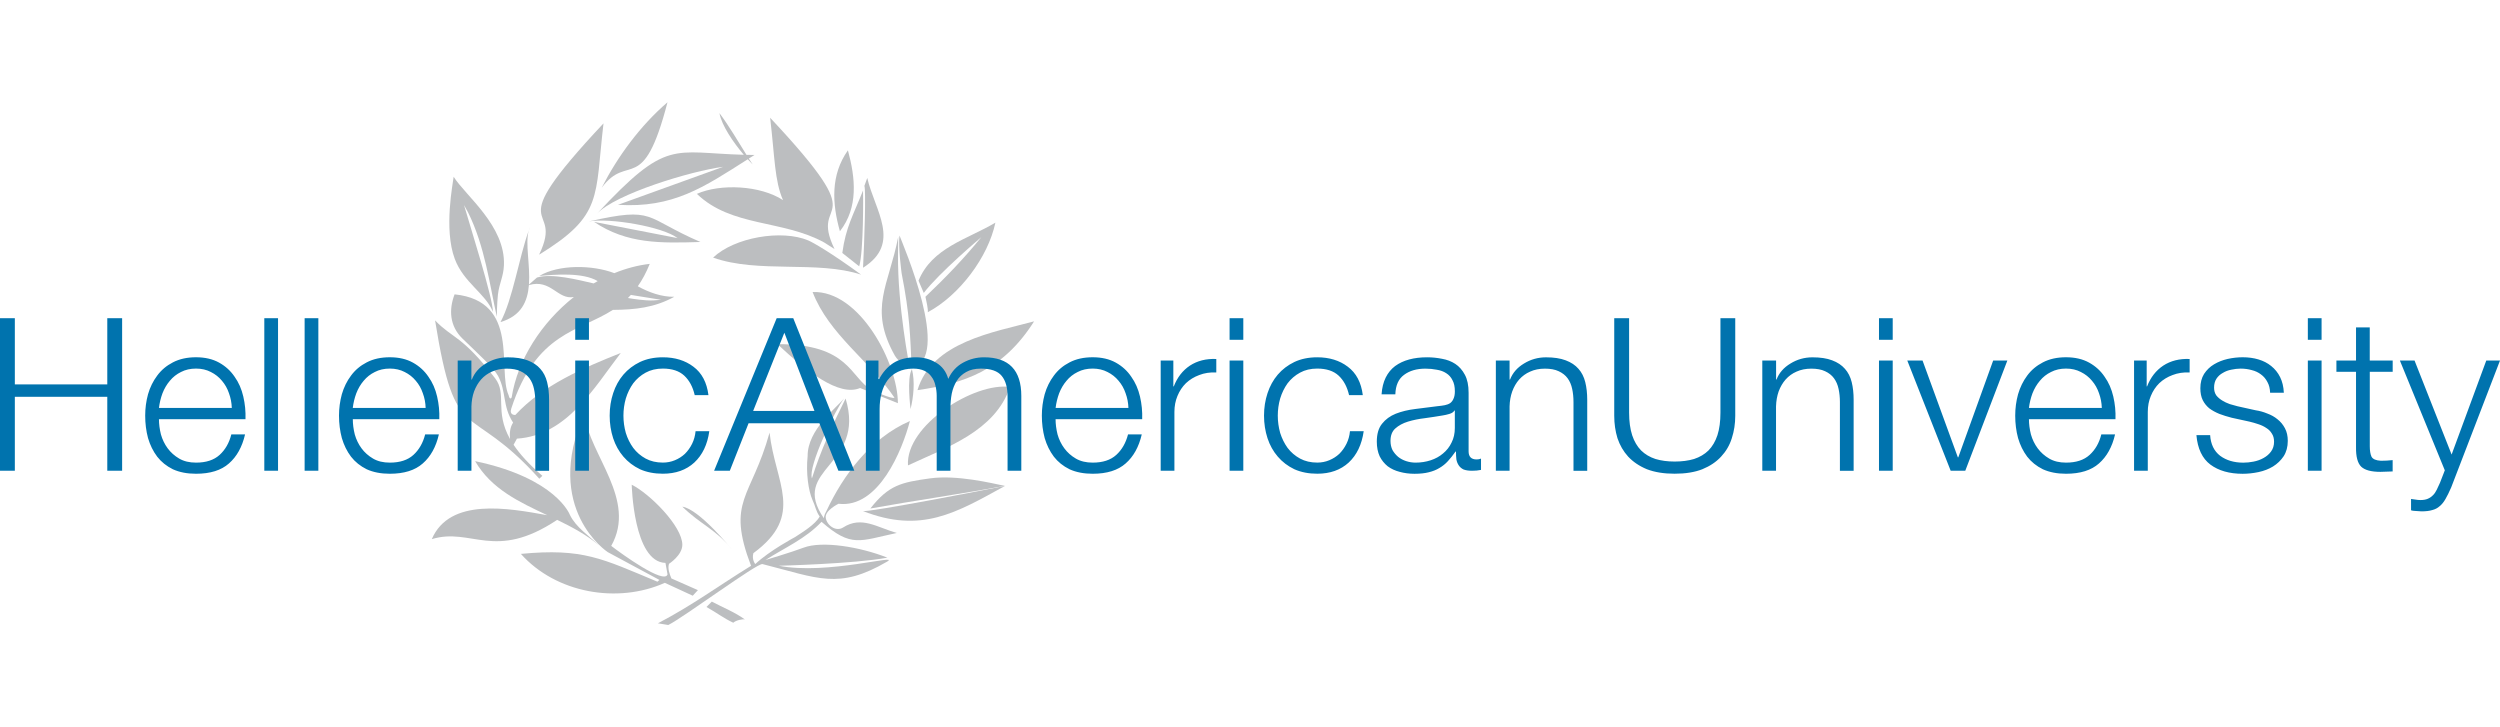 <svg width="220" height="64" viewBox="0 0 220 64" fill="none" xmlns="http://www.w3.org/2000/svg">
<path d="M76.73 34.342C74.797 33.235 74.77 30.253 68.42 30.287C70.959 32.666 73.829 34.935 75.689 34.145L79.014 35.482C79.014 32.002 75.67 25.537 71.509 25.698C72.947 29.436 76.521 31.747 78.716 35.001C78.47 35.138 76.73 34.342 76.73 34.342Z" fill="#BCBEC0"/>
<path d="M58.739 9C56.363 11.038 54.338 13.786 52.952 16.518C55.294 13.37 56.572 17.357 58.739 9Z" fill="#BCBEC0"/>
<path d="M53.109 10.856C43.64 20.945 49.786 17.56 47.441 22.412C53.093 18.94 52.337 17.392 53.109 10.856Z" fill="#BCBEC0"/>
<path d="M43.372 27.431C43.4 26.294 41.322 19.742 40.834 18.048L41.184 18.68C42.675 21.663 43.102 25.12 43.719 27.871C43.719 27.871 43.732 26.683 43.818 25.929C43.935 24.908 44.3 24.372 44.346 23.346C44.497 19.877 40.963 17.225 39.921 15.555C39.875 16.058 39.026 20.137 40.022 22.789C40.8 24.869 42.718 25.821 43.372 27.431Z" fill="#BCBEC0"/>
<path d="M75.947 23.561C79.374 21.412 76.97 18.506 76.319 15.659L76.067 16.357C76.214 16.773 76.067 21.215 75.947 23.561Z" fill="#BCBEC0"/>
<path d="M75.609 23.438C75.999 22.139 75.965 17.171 75.947 16.761C75.108 18.895 74.428 19.97 74.124 22.262L75.609 23.438Z" fill="#BCBEC0"/>
<path d="M74.616 13.229C73.088 15.39 73.218 17.898 73.912 20.35C75.55 18.255 75.28 15.653 74.616 13.229Z" fill="#BCBEC0"/>
<path d="M61.637 21.295C56.603 19.125 57.731 18.156 51.818 19.485C53.64 19.155 58.321 19.948 59.627 20.954L52.279 19.526C55.171 21.478 58.161 21.403 61.637 21.295Z" fill="#BCBEC0"/>
<path d="M51.818 19.485C51.726 19.5 51.639 19.52 51.563 19.541C51.652 19.52 51.732 19.503 51.818 19.485Z" fill="#BCBEC0"/>
<path d="M86.35 20.876C84.862 22.714 83.203 24.438 81.439 26.114C81.516 26.467 81.691 27.234 81.645 27.476C84.432 25.985 86.952 22.636 87.595 19.592C85.096 21.077 82.026 21.789 80.83 24.701L81.291 25.779C82.641 24.004 86.35 20.876 86.35 20.876Z" fill="#BCBEC0"/>
<path d="M46.532 20.293C46.568 20.194 46.602 20.092 46.639 19.996C46.596 20.086 46.562 20.188 46.532 20.293Z" fill="#BCBEC0"/>
<path d="M80.225 32.385C83.839 31.621 79.407 21.4 79.155 20.721C79.023 21.735 79.346 24.067 79.346 24.067C80.068 27.727 80.102 29.592 80.225 32.385Z" fill="#BCBEC0"/>
<path d="M79.042 20.846C78.224 25.123 76.402 27.114 78.75 31.301C79.079 31.891 80.084 32.453 80.084 32.453C80.028 32.271 78.98 26.874 79.026 22.424L79.042 20.846Z" fill="#BCBEC0"/>
<path d="M71.134 21.161C68.78 20.167 64.612 20.894 62.753 22.669C66.708 24.082 71.942 22.9 75.778 24.169C73.132 22.238 71.53 21.328 71.134 21.161Z" fill="#BCBEC0"/>
<path d="M47.46 42.13L47.727 41.87C46.526 40.84 45.73 39.942 45.195 39.14L45.49 38.601C49.9 38.311 52.279 34.12 54.627 31.062C51.348 32.364 47.761 33.896 45.352 36.515C45.352 36.515 44.792 36.566 44.992 35.952C47.18 29.236 50.914 29.203 53.935 27.27C55.896 27.258 57.617 27.069 59.338 26.117C58.244 26.144 57.076 25.722 56.127 25.192C56.511 24.645 56.864 23.998 57.178 23.22C56.12 23.343 55.072 23.624 54.061 24.037C52.134 23.301 49.162 23.259 47.457 24.285C48.827 24.157 51.286 23.953 52.598 24.737C52.479 24.803 52.362 24.872 52.242 24.941C50.917 24.642 48.572 24.019 47.254 24.423L46.547 25.043C46.673 23.343 46.203 21.439 46.529 20.287C45.656 22.726 45.127 26.309 44.045 28.341C45.877 27.802 46.427 26.524 46.544 25.088C48.492 24.519 49.067 26.413 50.502 26.135C47.669 28.377 45.554 31.627 45.026 34.968C45.026 34.968 44.872 35.285 44.758 34.776C43.744 32.525 45.812 26.506 40.004 25.902C39.481 27.255 39.571 28.697 40.689 29.787C42.029 31.092 43.464 32.382 43.836 33.094C44.58 34.51 44.199 35.722 45.152 37.191C44.881 37.596 44.829 38.128 44.884 38.637C43.489 36.147 44.645 34.68 43.563 33.279C40.612 29.46 39.859 29.831 38.286 28.194C40.117 39.553 41.138 35.093 47.46 42.13ZM58.17 26.381C58.17 26.381 57.752 26.425 57.482 26.437C56.748 26.467 55.699 26.303 55.257 26.225C55.346 26.138 55.432 26.045 55.518 25.953L58.17 26.381Z" fill="#BCBEC0"/>
<path d="M80.738 34.333C84.816 33.743 88.246 32.636 91 28.278C87.469 29.239 82.013 30.077 80.738 34.333Z" fill="#BCBEC0"/>
<path d="M80.13 36C80.388 34.932 80.532 33.576 80.249 32.489C79.77 33.256 80.13 36 80.13 36Z" fill="#BCBEC0"/>
<path d="M78.922 46.901C77.173 46.41 75.821 45.377 74.198 46.416C73.553 46.829 72.754 46.224 72.664 45.557C72.578 44.919 73.789 44.33 73.789 44.33C77.32 44.758 79.401 39.613 80.071 37.051C76.604 38.556 74.201 41.807 72.717 44.988C72.501 45.344 72.501 45.608 72.501 45.608C69.431 41.154 76.226 41.079 74.413 35.072C73.276 37.344 72.206 39.679 71.45 42.094C71.075 41.061 73.534 35.979 74.29 35.054C73.611 35.892 71.057 37.805 71.072 40.131C70.913 41.636 71.143 43.178 71.496 43.992C71.779 44.59 71.785 44.967 72.133 45.452C71.752 46.15 70.618 46.835 69.969 47.26C69.969 47.26 67.725 48.451 66.465 49.636C66.465 49.636 66.14 49.265 66.296 48.679C70.863 45.327 68.208 42.528 67.722 38.071C66.112 43.884 63.893 44.016 66.091 49.792C63.152 51.6 60.958 53.252 57.894 54.85L58.807 55C60.11 54.368 66.644 49.523 67.099 49.639C72.019 50.882 73.789 51.911 78.055 49.43C79.334 48.688 72.796 50.621 68.531 49.786C68.531 49.786 75.148 49.624 78.089 49.074C75.686 48.119 72.345 47.574 70.716 48.194C69.671 48.592 67.363 49.28 67.363 49.28C69.066 48.194 70.894 47.41 72.296 45.919C74.936 48.23 75.649 47.589 78.922 46.901Z" fill="#BCBEC0"/>
<path d="M79.902 40.954C83.353 39.346 87.552 37.949 88.882 34.055C85.735 33.609 79.675 37.443 79.902 40.954Z" fill="#BCBEC0"/>
<path d="M60.961 52.423L61.416 51.932L59.083 50.903C58.914 50.498 58.742 50.032 58.871 49.615C58.871 49.615 60.048 48.867 60.045 47.936C60.039 46.302 57.178 43.447 55.592 42.654C55.592 42.654 55.736 49.463 58.561 49.535L58.742 50.546C58.468 51.468 54.667 48.718 53.788 48.038C56.071 43.968 51.892 40.089 51.406 36.419C47.736 44.806 53.48 48.586 53.48 48.586L58.029 51.034L57.854 51.19C52.973 49.155 51.308 48.221 45.837 48.742C48.923 52.199 54.344 53.153 58.505 51.289L60.961 52.423Z" fill="#BCBEC0"/>
<path d="M52.715 47.996C51.833 47.146 50.69 46.422 50.146 45.3C50.146 45.3 48.963 42.088 41.811 40.58C43.234 43.034 45.693 44.177 48.164 45.339C44.721 44.713 39.571 43.77 38 47.443C41.498 46.377 43.508 49.424 49.03 45.748C50.34 46.383 51.621 47.062 52.715 47.996Z" fill="#BCBEC0"/>
<path d="M88.412 42.755C87.247 42.513 84.196 41.771 81.841 42.097C79.294 42.45 78.203 42.69 76.592 44.749C80.213 44.093 84.795 43.435 88.412 42.755Z" fill="#BCBEC0"/>
<path d="M75.925 44.97C81.073 46.973 84.097 45.153 88.461 42.749C87.327 42.992 76.331 45.126 75.925 44.97Z" fill="#BCBEC0"/>
<path d="M64.388 48.331C64.388 48.331 61.545 44.809 60.045 44.587C61.702 46.197 62.965 46.551 64.388 48.331Z" fill="#BCBEC0"/>
<path d="M62.169 53.414C63.149 53.967 63.644 54.383 64.526 54.8C64.766 54.578 65.39 54.452 65.556 54.518C64.692 53.881 63.626 53.465 62.639 52.941L62.169 53.414Z" fill="#BCBEC0"/>
<path d="M52.528 18.814C54.154 17.066 60.835 15.04 63.638 14.681L54.381 18.024C59.231 18.326 61.898 16.5 65.802 14.016C65.955 14.187 66.103 14.343 66.238 14.474C66.121 14.304 66.011 14.13 65.897 13.954C66.063 13.849 66.226 13.744 66.398 13.636C66.155 13.636 65.918 13.63 65.691 13.627C64.913 12.394 64.188 11.125 63.312 9.955C63.509 11.05 64.535 12.541 65.454 13.621C59.166 13.454 58.727 12.155 52.528 18.814Z" fill="#BCBEC0"/>
<path d="M61.327 17.06C64.363 19.993 68.875 19.326 72.532 21.34C72.815 21.529 73.116 21.72 73.439 21.918C71.094 17.066 77.237 20.454 67.772 10.362C68.183 13.849 68.159 15.917 68.906 17.611C66.908 16.306 63.392 16.141 61.327 17.06Z" fill="#BCBEC0"/>
<path d="M0 28H1.306V33.828H9.441V28H10.747V41.424H9.441V34.919H1.306V41.424H0V28ZM20.398 35.898C20.385 35.447 20.3 35.015 20.148 34.6C20.008 34.186 19.801 33.822 19.533 33.509C19.265 33.184 18.94 32.927 18.556 32.736C18.173 32.536 17.738 32.435 17.251 32.435C16.752 32.435 16.31 32.536 15.927 32.736C15.543 32.924 15.217 33.181 14.947 33.509C14.679 33.822 14.46 34.192 14.295 34.618C14.143 35.033 14.04 35.459 13.988 35.898H20.398ZM13.988 36.894C13.988 37.32 14.046 37.765 14.161 38.23C14.289 38.68 14.487 39.089 14.755 39.453C15.023 39.816 15.364 40.118 15.771 40.356C16.182 40.595 16.672 40.711 17.251 40.711C18.133 40.711 18.824 40.487 19.323 40.034C19.822 39.581 20.166 38.981 20.358 38.227H21.566C21.311 39.33 20.836 40.183 20.145 40.786C19.466 41.388 18.502 41.69 17.248 41.69C16.465 41.69 15.79 41.558 15.214 41.296C14.652 41.018 14.192 40.649 13.833 40.186C13.474 39.709 13.206 39.163 13.026 38.549C12.859 37.923 12.777 37.264 12.777 36.575C12.777 35.936 12.859 35.307 13.026 34.693C13.203 34.078 13.474 33.532 13.833 33.055C14.192 32.566 14.652 32.178 15.214 31.889C15.79 31.588 16.468 31.439 17.248 31.439C18.039 31.439 18.718 31.597 19.281 31.91C19.844 32.223 20.297 32.638 20.644 33.151C21.003 33.652 21.259 34.233 21.411 34.898C21.563 35.552 21.627 36.214 21.603 36.891H13.988V36.894ZM23.259 28V41.424H24.467V28H23.259ZM26.807 28V41.424H28.015V28H26.807ZM37.456 35.898C37.444 35.447 37.362 35.015 37.207 34.6C37.067 34.186 36.863 33.822 36.592 33.509C36.324 33.184 35.996 32.927 35.612 32.736C35.229 32.536 34.793 32.435 34.306 32.435C33.807 32.435 33.366 32.536 32.983 32.736C32.599 32.924 32.273 33.181 32.002 33.509C31.735 33.822 31.515 34.192 31.351 34.618C31.199 35.033 31.096 35.459 31.044 35.898H37.456ZM31.047 36.894C31.047 37.32 31.105 37.765 31.22 38.23C31.348 38.68 31.546 39.089 31.814 39.453C32.082 39.816 32.422 40.118 32.83 40.356C33.238 40.595 33.731 40.711 34.306 40.711C35.189 40.711 35.88 40.487 36.379 40.034C36.878 39.581 37.222 38.981 37.414 38.227H38.622C38.367 39.33 37.895 40.183 37.201 40.786C36.522 41.388 35.557 41.69 34.303 41.69C33.524 41.69 32.846 41.558 32.27 41.296C31.707 41.018 31.248 40.649 30.889 40.186C30.529 39.709 30.262 39.163 30.082 38.549C29.915 37.923 29.832 37.264 29.832 36.575C29.832 35.936 29.915 35.307 30.082 34.693C30.262 34.078 30.529 33.532 30.889 33.055C31.248 32.566 31.707 32.178 32.27 31.889C32.846 31.588 33.524 31.439 34.303 31.439C35.098 31.439 35.773 31.597 36.336 31.91C36.9 32.223 37.353 32.638 37.7 33.151C38.059 33.652 38.315 34.233 38.467 34.898C38.619 35.552 38.683 36.214 38.659 36.891H31.047V36.894ZM40.278 31.725V41.427H41.486V35.766C41.498 35.289 41.577 34.851 41.717 34.451C41.873 34.036 42.077 33.688 42.332 33.398C42.6 33.097 42.92 32.864 43.291 32.703C43.674 32.527 44.11 32.441 44.596 32.441C45.084 32.441 45.485 32.515 45.805 32.667C46.136 32.82 46.398 33.025 46.59 33.288C46.782 33.55 46.916 33.864 46.992 34.227C47.068 34.579 47.107 34.961 47.107 35.376V41.43H48.319V35.185C48.319 34.609 48.261 34.087 48.145 33.625C48.03 33.163 47.832 32.772 47.549 32.459C47.269 32.134 46.891 31.883 46.416 31.707C45.957 31.531 45.382 31.445 44.688 31.445C43.985 31.445 43.34 31.627 42.749 31.991C42.162 32.343 41.751 32.811 41.523 33.401H41.483V31.728H40.278V31.725ZM50.62 28H51.828V29.9H50.62V28ZM50.62 31.725H51.828V41.427H50.62V31.725ZM61.135 34.77H62.343C62.203 33.655 61.762 32.82 61.019 32.268C60.289 31.716 59.394 31.442 58.332 31.442C57.577 31.442 56.904 31.579 56.317 31.856C55.742 32.134 55.255 32.504 54.859 32.966C54.464 33.431 54.162 33.974 53.958 34.6C53.754 35.215 53.651 35.874 53.651 36.575C53.651 37.275 53.754 37.941 53.958 38.567C54.162 39.181 54.464 39.721 54.859 40.183C55.255 40.646 55.742 41.018 56.317 41.293C56.904 41.555 57.577 41.687 58.332 41.687C59.458 41.687 60.38 41.361 61.095 40.708C61.811 40.043 62.255 39.122 62.419 37.944H61.211C61.172 38.346 61.071 38.716 60.904 39.053C60.736 39.393 60.526 39.685 60.271 39.939C60.015 40.177 59.72 40.365 59.388 40.502C59.056 40.64 58.703 40.708 58.332 40.708C57.757 40.708 57.251 40.589 56.816 40.353C56.381 40.115 56.016 39.802 55.724 39.414C55.441 39.026 55.224 38.588 55.072 38.099C54.932 37.597 54.862 37.09 54.862 36.575C54.862 36.062 54.932 35.56 55.072 35.068C55.224 34.567 55.444 34.123 55.724 33.732C56.019 33.345 56.381 33.031 56.816 32.793C57.251 32.554 57.757 32.435 58.332 32.435C59.138 32.435 59.765 32.641 60.213 33.055C60.66 33.473 60.968 34.042 61.135 34.77ZM66.278 36.16H71.672L69.024 29.279L66.278 36.16ZM68.348 28H69.806L75.178 41.424H73.778L72.11 37.249H65.874L64.224 41.424H62.842L68.348 28ZM76.197 31.725V41.427H77.406V36.011C77.406 35.498 77.463 35.027 77.579 34.6C77.695 34.162 77.865 33.786 78.096 33.473C78.34 33.148 78.647 32.897 79.019 32.721C79.402 32.533 79.85 32.438 80.361 32.438C80.744 32.438 81.07 32.501 81.338 32.626C81.606 32.751 81.819 32.927 81.971 33.154C82.138 33.365 82.251 33.625 82.315 33.923C82.391 34.212 82.43 34.52 82.43 34.845V41.427H83.639V35.936C83.639 35.486 83.675 35.053 83.754 34.639C83.843 34.212 83.992 33.837 84.196 33.512C84.4 33.187 84.677 32.93 85.02 32.739C85.364 32.539 85.8 32.438 86.326 32.438C87.197 32.438 87.802 32.653 88.149 33.076C88.493 33.491 88.666 34.096 88.666 34.898V41.424H89.875V34.845C89.875 32.575 88.782 31.442 86.594 31.442C85.943 31.442 85.328 31.6 84.753 31.913C84.177 32.226 83.742 32.703 83.447 33.342C83.267 32.703 82.908 32.226 82.373 31.913C81.849 31.6 81.259 31.442 80.607 31.442C79.801 31.442 79.137 31.612 78.611 31.949C78.1 32.289 77.683 32.757 77.363 33.359H77.305V31.725H76.197ZM99.301 35.898C99.288 35.447 99.203 35.015 99.051 34.6C98.911 34.186 98.704 33.822 98.436 33.509C98.168 33.184 97.843 32.927 97.459 32.736C97.076 32.536 96.641 32.435 96.157 32.435C95.657 32.435 95.216 32.536 94.833 32.736C94.449 32.924 94.121 33.181 93.853 33.509C93.585 33.822 93.366 34.192 93.201 34.618C93.049 35.033 92.946 35.459 92.894 35.898H99.301ZM92.891 36.894C92.891 37.32 92.949 37.765 93.064 38.23C93.192 38.68 93.39 39.089 93.661 39.453C93.929 39.816 94.267 40.118 94.677 40.356C95.088 40.595 95.581 40.711 96.157 40.711C97.039 40.711 97.73 40.487 98.229 40.034C98.728 39.581 99.072 38.981 99.267 38.227H100.475C100.22 39.33 99.745 40.183 99.054 40.786C98.375 41.388 97.41 41.69 96.157 41.69C95.374 41.69 94.699 41.558 94.121 41.296C93.557 41.018 93.098 40.649 92.739 40.186C92.38 39.709 92.112 39.163 91.932 38.549C91.765 37.923 91.683 37.264 91.683 36.575C91.683 35.936 91.765 35.307 91.932 34.693C92.109 34.078 92.38 33.532 92.739 33.055C93.098 32.566 93.557 32.178 94.121 31.889C94.696 31.588 95.374 31.439 96.157 31.439C96.948 31.439 97.627 31.597 98.19 31.91C98.753 32.223 99.206 32.638 99.55 33.151C99.909 33.652 100.165 34.233 100.32 34.898C100.472 35.552 100.536 36.214 100.512 36.891H92.891V36.894ZM102.14 31.725V41.427H103.348V36.255C103.348 35.742 103.437 35.271 103.616 34.845C103.796 34.406 104.045 34.031 104.365 33.717C104.7 33.404 105.089 33.166 105.537 33.002C105.984 32.826 106.483 32.751 107.034 32.775V31.591C106.139 31.552 105.363 31.749 104.712 32.175C104.073 32.602 103.601 33.21 103.294 34.001H103.254V31.725H102.14ZM108.203 28H109.411V29.9H108.203V28ZM108.203 31.725H109.411V41.427H108.203V31.725ZM118.718 34.77H119.926C119.786 33.655 119.345 32.82 118.602 32.268C117.875 31.716 116.977 31.442 115.918 31.442C115.163 31.442 114.491 31.579 113.903 31.856C113.328 32.134 112.841 32.504 112.445 32.966C112.05 33.431 111.748 33.974 111.542 34.6C111.338 35.215 111.234 35.874 111.234 36.575C111.234 37.275 111.338 37.941 111.542 38.567C111.745 39.181 112.047 39.721 112.445 40.183C112.841 40.646 113.328 41.018 113.903 41.293C114.491 41.555 115.163 41.687 115.918 41.687C117.044 41.687 117.966 41.361 118.682 40.708C119.397 40.043 119.838 39.122 120.006 37.944H118.797C118.761 38.346 118.657 38.716 118.49 39.053C118.322 39.393 118.112 39.685 117.857 39.939C117.601 40.177 117.306 40.365 116.974 40.502C116.642 40.64 116.289 40.708 115.918 40.708C115.343 40.708 114.838 40.589 114.402 40.353C113.964 40.115 113.602 39.802 113.307 39.414C113.027 39.026 112.811 38.588 112.655 38.099C112.515 37.597 112.445 37.09 112.445 36.575C112.445 36.062 112.515 35.56 112.655 35.068C112.808 34.567 113.027 34.123 113.307 33.732C113.602 33.345 113.964 33.031 114.402 32.793C114.838 32.554 115.34 32.435 115.918 32.435C116.725 32.435 117.352 32.641 117.799 33.055C118.246 33.473 118.551 34.042 118.718 34.77ZM121.579 34.696C121.616 34.132 121.737 33.643 121.941 33.228C122.145 32.814 122.422 32.477 122.769 32.214C123.128 31.952 123.542 31.758 124.017 31.63C124.489 31.504 125.012 31.442 125.587 31.442C126.026 31.442 126.458 31.486 126.893 31.573C127.328 31.648 127.721 31.797 128.065 32.023C128.409 32.25 128.692 32.569 128.911 32.984C129.127 33.383 129.237 33.911 129.237 34.564V39.718C129.237 40.195 129.474 40.431 129.946 40.431C130.086 40.431 130.217 40.407 130.329 40.356V41.352C130.186 41.379 130.058 41.397 129.946 41.409C129.842 41.421 129.708 41.427 129.544 41.427C129.237 41.427 128.987 41.388 128.792 41.314C128.613 41.227 128.473 41.108 128.372 40.956C128.269 40.807 128.199 40.631 128.162 40.431C128.138 40.216 128.126 39.986 128.126 39.736H128.086C127.87 40.049 127.645 40.333 127.413 40.583C127.197 40.822 126.948 41.021 126.665 41.185C126.397 41.349 126.083 41.475 125.724 41.561C125.38 41.648 124.963 41.693 124.476 41.693C124.017 41.693 123.579 41.636 123.171 41.523C122.775 41.421 122.422 41.26 122.118 41.033C121.823 40.795 121.585 40.502 121.409 40.151C121.244 39.787 121.159 39.36 121.159 38.871C121.159 38.194 121.311 37.669 121.619 37.29C121.926 36.903 122.328 36.607 122.827 36.407C123.338 36.208 123.907 36.068 124.534 35.993C125.173 35.907 125.819 35.823 126.473 35.748C126.729 35.725 126.954 35.692 127.146 35.656C127.337 35.617 127.496 35.555 127.623 35.468C127.751 35.37 127.849 35.238 127.913 35.074C127.989 34.913 128.028 34.699 128.028 34.436C128.028 34.033 127.958 33.708 127.818 33.458C127.69 33.195 127.505 32.987 127.261 32.837C127.03 32.685 126.756 32.587 126.436 32.536C126.129 32.474 125.797 32.441 125.438 32.441C124.668 32.441 124.044 32.623 123.557 32.987C123.073 33.339 122.815 33.908 122.79 34.699H121.579V34.696ZM128.025 36.124H127.989C127.913 36.261 127.763 36.363 127.547 36.425C127.331 36.488 127.14 36.533 126.972 36.557C126.458 36.643 125.928 36.727 125.38 36.801C124.842 36.864 124.349 36.965 123.901 37.102C123.454 37.24 123.083 37.44 122.787 37.705C122.507 37.955 122.364 38.319 122.364 38.797C122.364 39.098 122.422 39.366 122.538 39.605C122.666 39.828 122.833 40.031 123.037 40.204C123.244 40.368 123.478 40.493 123.746 40.58C124.017 40.666 124.291 40.711 124.574 40.711C125.033 40.711 125.475 40.643 125.898 40.505C126.318 40.368 126.683 40.168 126.99 39.903C127.31 39.641 127.56 39.321 127.739 38.943C127.931 38.567 128.025 38.14 128.025 37.663V36.124ZM131.635 31.725V41.427H132.843V35.766C132.855 35.289 132.931 34.851 133.074 34.451C133.227 34.036 133.43 33.688 133.686 33.398C133.957 33.097 134.277 32.864 134.648 32.703C135.031 32.527 135.467 32.441 135.954 32.441C136.44 32.441 136.842 32.515 137.162 32.667C137.494 32.82 137.758 33.025 137.95 33.288C138.142 33.55 138.276 33.864 138.352 34.227C138.428 34.579 138.467 34.961 138.467 35.376V41.43H139.676V35.185C139.676 34.609 139.618 34.087 139.502 33.625C139.387 33.163 139.189 32.772 138.909 32.459C138.629 32.134 138.251 31.883 137.777 31.707C137.314 31.531 136.742 31.445 136.048 31.445C135.345 31.445 134.7 31.627 134.109 31.991C133.522 32.343 133.114 32.811 132.883 33.401H132.843V31.728H131.635V31.725ZM203.09 28V29.9H204.299V28H203.09ZM165.351 28V29.9H166.559V28H165.351ZM142.053 28V36.593C142.053 37.281 142.147 37.941 142.339 38.567C142.546 39.181 142.859 39.721 143.279 40.183C143.714 40.646 144.262 41.018 144.929 41.293C145.608 41.555 146.42 41.687 147.367 41.687C148.325 41.687 149.138 41.555 149.805 41.293C150.483 41.015 151.031 40.646 151.457 40.183C151.892 39.718 152.206 39.181 152.398 38.567C152.602 37.941 152.702 37.281 152.702 36.593V28H151.399V36.312C151.399 37.087 151.311 37.753 151.132 38.304C150.952 38.844 150.69 39.289 150.346 39.641C150.002 39.977 149.576 40.228 149.077 40.392C148.581 40.541 148.009 40.616 147.37 40.616C146.743 40.616 146.18 40.541 145.684 40.392C145.184 40.228 144.761 39.977 144.418 39.641C144.074 39.289 143.812 38.844 143.632 38.304C143.453 37.753 143.361 37.087 143.361 36.312V28H142.053ZM155.082 31.725V41.427H156.29V35.766C156.302 35.289 156.382 34.851 156.519 34.451C156.674 34.036 156.878 33.688 157.133 33.398C157.401 33.097 157.721 32.864 158.092 32.703C158.479 32.527 158.911 32.441 159.398 32.441C159.885 32.441 160.286 32.515 160.606 32.667C160.938 32.82 161.199 33.025 161.391 33.288C161.583 33.55 161.72 33.864 161.796 34.227C161.872 34.579 161.912 34.961 161.912 35.376V41.43H163.12V35.185C163.12 34.609 163.065 34.087 162.949 33.625C162.834 33.163 162.636 32.772 162.356 32.459C162.073 32.134 161.699 31.883 161.224 31.707C160.764 31.531 160.186 31.445 159.498 31.445C158.792 31.445 158.147 31.627 157.559 31.991C156.972 32.343 156.561 32.811 156.333 33.401H156.296V31.728H155.082V31.725ZM165.351 31.725V41.427H166.559V31.725H165.351ZM167.84 31.725L171.66 41.427H172.944L176.648 31.725H175.4L172.33 40.243H172.29L169.183 31.725H167.84ZM184.96 35.898C184.945 35.447 184.863 35.015 184.711 34.6C184.571 34.186 184.364 33.822 184.096 33.509C183.828 33.184 183.502 32.927 183.116 32.736C182.735 32.536 182.297 32.435 181.81 32.435C181.314 32.435 180.873 32.536 180.489 32.736C180.103 32.924 179.777 33.181 179.509 33.509C179.241 33.822 179.022 34.192 178.855 34.618C178.703 35.033 178.599 35.459 178.547 35.898H184.96ZM178.547 36.894C178.547 37.32 178.605 37.765 178.721 38.23C178.849 38.68 179.047 39.089 179.317 39.453C179.585 39.816 179.926 40.118 180.334 40.356C180.742 40.595 181.235 40.711 181.81 40.711C182.696 40.711 183.387 40.487 183.883 40.034C184.382 39.581 184.729 38.981 184.917 38.227H186.126C185.873 39.33 185.395 40.183 184.707 40.786C184.029 41.388 183.064 41.69 181.807 41.69C181.028 41.69 180.352 41.558 179.774 41.296C179.211 41.018 178.751 40.649 178.392 40.186C178.036 39.709 177.768 39.163 177.589 38.549C177.421 37.923 177.339 37.264 177.339 36.575C177.339 35.936 177.421 35.307 177.589 34.693C177.768 34.078 178.036 33.532 178.392 33.055C178.751 32.566 179.214 32.178 179.774 31.889C180.349 31.588 181.028 31.439 181.807 31.439C182.601 31.439 183.28 31.597 183.843 31.91C184.406 32.223 184.86 32.638 185.204 33.151C185.563 33.652 185.818 34.233 185.971 34.898C186.123 35.552 186.187 36.214 186.162 36.891H178.547V36.894ZM187.797 31.725V41.427H189.005V36.255C189.005 35.742 189.093 35.271 189.273 34.845C189.452 34.406 189.702 34.031 190.021 33.717C190.353 33.404 190.743 33.166 191.19 33.002C191.641 32.826 192.137 32.751 192.688 32.775V31.591C191.793 31.552 191.017 31.749 190.365 32.175C189.726 32.602 189.251 33.21 188.944 34.001H188.908V31.725H187.797ZM199.77 34.561H200.978C200.954 34.036 200.844 33.577 200.652 33.19C200.461 32.802 200.196 32.474 199.867 32.211C199.548 31.949 199.17 31.755 198.735 31.627C198.312 31.501 197.852 31.439 197.353 31.439C196.918 31.439 196.477 31.489 196.029 31.588C195.594 31.689 195.198 31.844 194.839 32.059C194.48 32.271 194.188 32.554 193.957 32.906C193.741 33.258 193.631 33.679 193.631 34.165C193.631 34.579 193.701 34.931 193.844 35.218C193.984 35.495 194.176 35.733 194.416 35.933C194.672 36.121 194.967 36.285 195.302 36.422C195.634 36.548 195.999 36.661 196.395 36.763L197.947 37.102C198.215 37.165 198.476 37.24 198.735 37.329C199.006 37.416 199.24 37.529 199.444 37.669C199.648 37.794 199.809 37.958 199.925 38.158C200.053 38.346 200.117 38.585 200.117 38.874C200.117 39.211 200.025 39.5 199.849 39.739C199.682 39.966 199.465 40.154 199.195 40.303C198.927 40.455 198.632 40.559 198.312 40.622C198.005 40.684 197.703 40.714 197.408 40.714C196.605 40.714 195.923 40.514 195.375 40.112C194.836 39.697 194.544 39.089 194.492 38.289H193.284C193.388 39.48 193.798 40.344 194.514 40.884C195.241 41.424 196.188 41.693 197.353 41.693C197.813 41.693 198.282 41.642 198.753 41.543C199.225 41.442 199.648 41.278 200.019 41.054C200.403 40.816 200.716 40.514 200.96 40.151C201.203 39.775 201.325 39.324 201.325 38.797C201.325 38.37 201.243 38 201.075 37.687C200.911 37.374 200.692 37.111 200.421 36.897C200.165 36.685 199.867 36.515 199.52 36.39C199.189 36.252 198.851 36.157 198.504 36.106L196.891 35.748C196.687 35.698 196.465 35.635 196.218 35.56C195.975 35.474 195.752 35.367 195.548 35.241C195.345 35.116 195.171 34.967 195.031 34.791C194.903 34.603 194.839 34.377 194.839 34.114C194.839 33.801 194.909 33.538 195.049 33.324C195.189 33.112 195.375 32.942 195.606 32.817C195.835 32.676 196.084 32.584 196.352 32.533C196.635 32.471 196.906 32.438 197.177 32.438C197.524 32.438 197.849 32.483 198.154 32.569C198.458 32.644 198.729 32.769 198.96 32.945C199.204 33.121 199.395 33.347 199.535 33.622C199.682 33.887 199.758 34.197 199.77 34.561ZM203.09 31.725V41.427H204.299V31.725H203.09ZM208.538 31.725V28.811H207.33V31.725H205.604V32.721H207.33V39.36C207.318 40.186 207.47 40.759 207.789 41.072C208.112 41.373 208.675 41.523 209.479 41.523C209.658 41.523 209.835 41.517 210.017 41.505C210.197 41.493 210.376 41.487 210.553 41.487V40.49C210.209 40.529 209.865 40.547 209.518 40.547C209.083 40.523 208.809 40.404 208.693 40.189C208.59 39.963 208.541 39.655 208.541 39.268V32.721H210.556V31.725H208.538ZM211.189 31.725L215.143 41.388L214.72 42.48C214.616 42.706 214.522 42.912 214.433 43.1C214.342 43.288 214.236 43.446 214.108 43.571C213.98 43.709 213.825 43.816 213.648 43.891C213.481 43.965 213.265 44.004 212.997 44.004C212.854 44.004 212.714 43.992 212.574 43.965C212.446 43.953 212.312 43.932 212.172 43.908V44.905C212.276 44.94 212.388 44.961 212.516 44.961C212.656 44.973 212.848 44.985 213.091 45C213.475 45 213.788 44.961 214.032 44.887C214.287 44.824 214.506 44.711 214.683 44.55C214.875 44.398 215.048 44.186 215.203 43.911C215.356 43.649 215.523 43.309 215.703 42.897L220 31.728H218.792L215.742 40.001L212.48 31.728H211.189V31.725Z" fill="#0073AE"/>
</svg>
